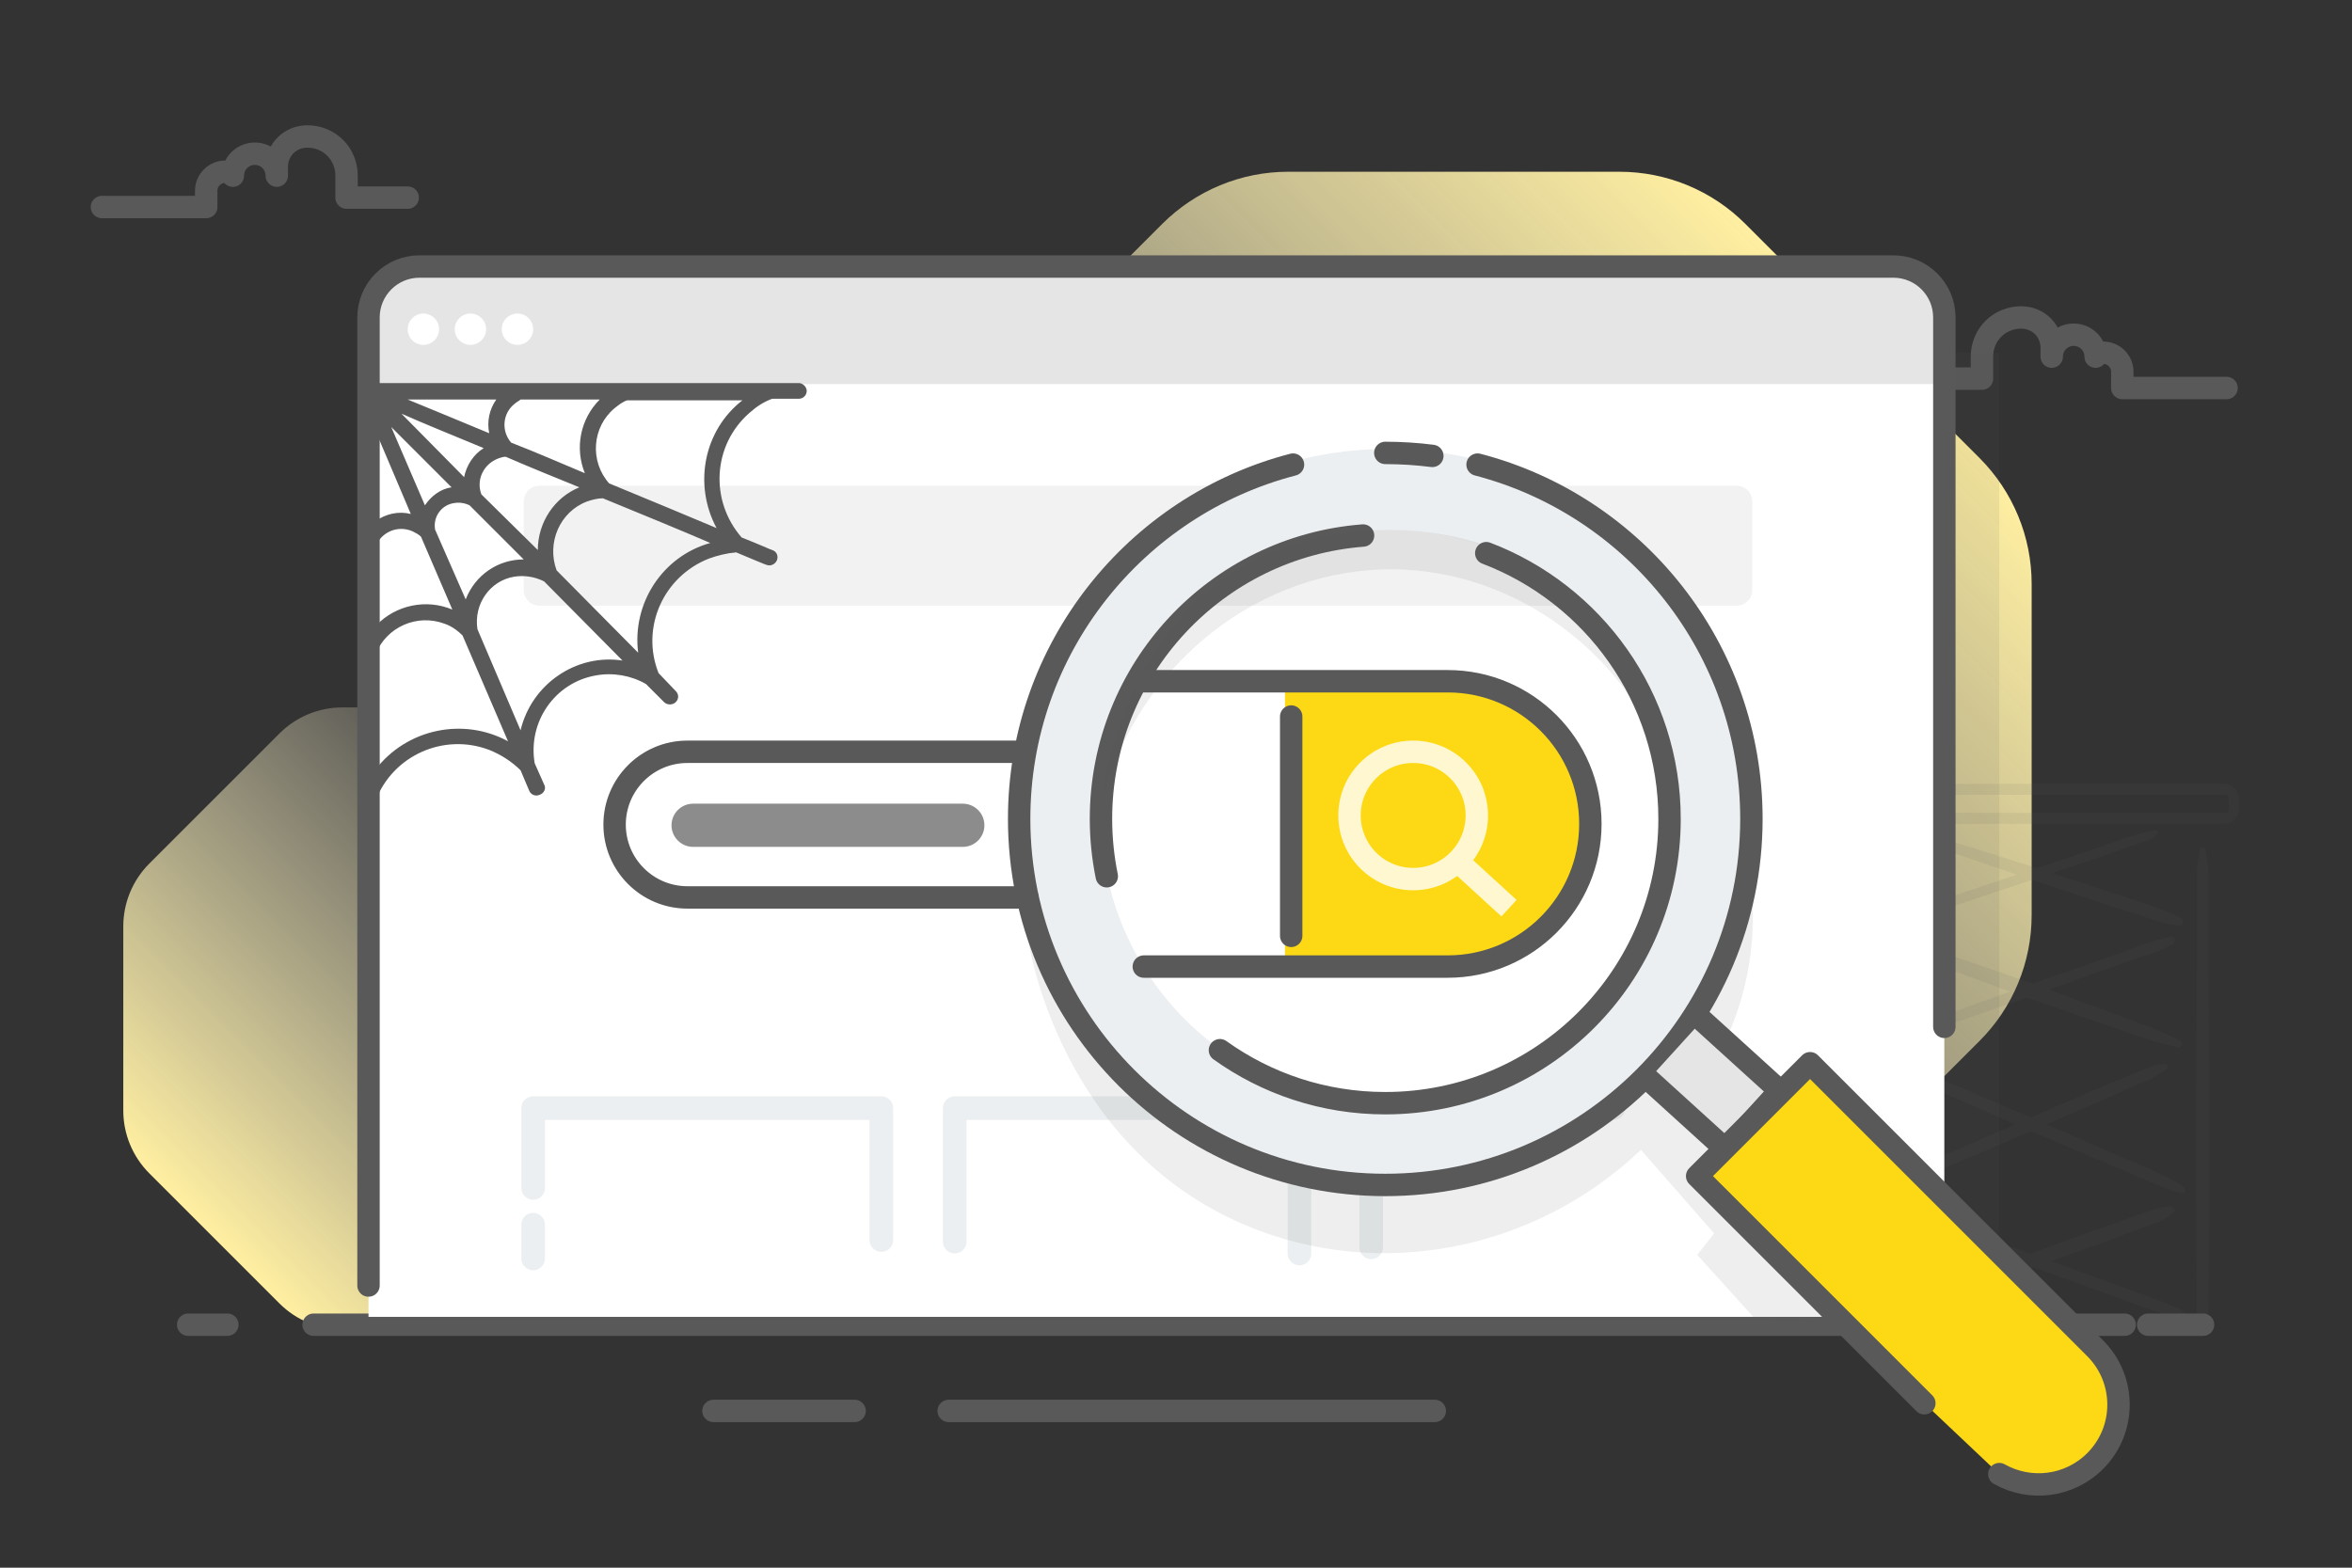 <svg width="210" height="140" viewBox="0 0 210 140" fill="none" xmlns="http://www.w3.org/2000/svg">
<rect x="0" y="0" width="210" height="140" fill="#333333" stroke="none"/>
<path d="M30.566 118.728H47.002C49.109 118.728 51.125 117.895 52.616 116.404L64.236 104.784C65.727 103.293 66.56 101.277 66.56 99.17V82.734C66.56 80.627 65.727 78.611 64.236 77.12L52.616 65.5C51.125 64.009 49.109 63.176 47.002 63.176H30.566C28.459 63.176 26.443 64.009 24.952 65.5L13.332 77.12C11.841 78.611 11.008 80.627 11.008 82.734V99.17C11.008 101.277 11.841 103.293 13.332 104.784L24.952 116.404C26.443 117.895 28.459 118.728 30.566 118.728Z" fill="url(#paint0_linear_994_30098)"/>
<path d="M144.599 15.338H115.01C110.803 15.338 106.764 17.011 103.782 19.986L82.859 40.909C79.884 43.884 78.211 47.923 78.211 52.137V81.726C78.211 85.933 79.884 89.972 82.859 92.954L103.782 113.877C106.757 116.852 110.796 118.525 115.01 118.525H144.599C148.806 118.525 152.845 116.852 155.827 113.877L176.75 92.954C179.725 89.979 181.398 85.94 181.398 81.726V52.137C181.398 47.93 179.725 43.891 176.75 40.909L155.827 19.986C152.852 17.011 148.813 15.338 144.599 15.338Z" fill="url(#paint1_linear_994_30098)"/>
<path d="M28 118.301H189.7" stroke="#595959" stroke-width="2" stroke-linecap="round" stroke-linejoin="round"/>
<path d="M16.801 118.301H20.301" stroke="#595959" stroke-width="2" stroke-linecap="round" stroke-linejoin="round"/>
<path d="M63.703 126H76.303" stroke="#595959" stroke-width="2" stroke-linecap="round" stroke-linejoin="round"/>
<path d="M84.703 126H128.103" stroke="#595959" stroke-width="2" stroke-linecap="round" stroke-linejoin="round"/>
<path d="M171.5 33.81H176.96V31.85C176.96 29.89 178.5 28.35 180.46 28.35C182 28.35 183.19 29.54 183.19 31.08V31.85C183.19 30.8 184.03 29.89 185.15 29.89C186.2 29.89 187.11 30.73 187.11 31.85V31.5H187.81C188.72 31.5 189.49 32.27 189.49 33.18V34.65H198.8" stroke="#595959" stroke-width="2" stroke-linecap="round" stroke-linejoin="round"/>
<path d="M36.402 17.648H30.942V15.688C30.942 13.727 29.402 12.188 27.442 12.188C25.902 12.188 24.712 13.377 24.712 14.918V15.688C24.712 14.637 23.872 13.727 22.752 13.727C21.702 13.727 20.792 14.568 20.792 15.688V15.338H20.092C19.182 15.338 18.412 16.108 18.412 17.017V18.488H9.102" stroke="#595959" stroke-width="2" stroke-linecap="round" stroke-linejoin="round"/>
<path d="M191.801 118.301H196.701" stroke="#595959" stroke-width="2" stroke-linecap="round" stroke-linejoin="round"/>
<g opacity="0.1">
<path d="M198.593 73.57H156.803C156.103 73.57 155.473 73.01 155.473 72.24V71.33C155.473 70.63 156.033 70 156.803 70H198.593C199.293 70 199.923 70.56 199.923 71.33V72.24C199.923 72.94 199.363 73.57 198.593 73.57ZM156.873 70.98C156.663 70.98 156.523 71.12 156.523 71.33V72.24C156.523 72.45 156.663 72.59 156.873 72.59H198.663C198.873 72.59 199.013 72.45 199.013 72.24V71.33C199.013 71.12 198.873 70.98 198.663 70.98H156.873Z" fill="#595959"/>
<path d="M194.041 108.36C193.131 109.06 192.011 109.34 190.961 109.76L187.811 110.95L181.441 113.26L175.001 115.5L171.851 116.62C170.801 117.04 169.681 117.32 168.561 117.53C168.421 117.6 168.281 117.46 168.211 117.32C168.211 117.25 168.281 117.11 168.351 117.04C169.331 116.48 170.381 116.06 171.431 115.64L174.581 114.45L180.951 112.07L187.321 109.76L190.471 108.64C191.521 108.29 192.571 107.8 193.761 107.73C193.971 107.73 194.181 107.87 194.181 108.15C194.181 108.15 194.111 108.29 194.041 108.36Z" fill="#595959"/>
<path d="M168.771 94.851C169.961 94.991 171.081 95.481 172.201 95.901L175.491 97.301C177.661 98.211 179.831 99.191 182.071 100.101L188.581 102.971L191.871 104.371C192.921 104.861 194.041 105.281 195.021 106.051C195.091 106.121 195.161 106.261 195.091 106.471C195.021 106.541 194.951 106.541 194.881 106.541C193.691 106.331 192.571 105.841 191.521 105.351L188.231 103.951L181.651 101.151C179.481 100.241 177.311 99.261 175.071 98.281L171.781 96.811C170.731 96.321 169.611 95.901 168.631 95.131C168.561 95.061 168.561 94.991 168.631 94.921C168.701 94.851 168.701 94.781 168.771 94.851Z" fill="#595959"/>
<path d="M193.973 84.35C192.993 84.84 191.943 85.26 190.893 85.54L187.743 86.659L181.513 88.9L175.283 91.07L172.133 92.12C171.083 92.469 170.103 92.96 168.983 93.029C168.843 93.029 168.773 92.96 168.773 92.82C168.773 92.68 168.843 92.68 168.843 92.609C169.753 91.98 170.873 91.7 171.853 91.279L175.003 90.159L181.233 87.919L187.463 85.749L190.613 84.629C191.663 84.21 192.643 83.93 193.763 83.65C193.973 83.579 194.113 83.719 194.183 83.859C194.183 84.139 194.113 84.279 193.973 84.35Z" fill="#595959"/>
<path d="M170.802 74.34C171.852 74.48 172.832 74.76 173.882 75.04L176.892 75.95L182.842 77.84L188.792 79.8L191.802 80.78C192.782 81.13 193.762 81.48 194.742 81.97C194.882 82.04 194.952 82.25 194.882 82.46C194.812 82.6 194.672 82.67 194.532 82.67C193.482 82.53 192.502 82.25 191.522 81.9L188.512 80.92L182.562 78.96L176.612 76.93L173.602 75.88C172.622 75.53 171.642 75.18 170.732 74.69C170.662 74.62 170.592 74.48 170.662 74.41L170.802 74.34Z" fill="#595959"/>
<path d="M196.144 118.02L196.074 107.52V97.02L196.144 86.52V78.54C196.144 77.63 196.214 76.79 196.424 75.88C196.494 75.74 196.564 75.67 196.704 75.67C196.774 75.67 196.844 75.74 196.914 75.88C197.124 76.79 197.194 77.63 197.194 78.54V86.45L197.264 96.95V107.45L197.194 117.95C197.194 118.23 196.984 118.44 196.704 118.44C196.424 118.44 196.144 118.3 196.144 118.02Z" fill="#595959"/>
<path d="M166.332 118.02L166.262 107.52V97.02L166.332 86.52V78.54C166.332 77.63 166.402 76.79 166.612 75.88C166.682 75.74 166.752 75.67 166.892 75.67C166.962 75.67 167.032 75.74 167.102 75.88C167.312 76.79 167.382 77.63 167.382 78.54V86.45L167.452 96.95V107.45L167.382 117.95C167.382 118.23 167.172 118.44 166.892 118.44C166.612 118.44 166.332 118.3 166.332 118.02Z" fill="#595959"/>
<path d="M168.983 107.801C170.173 108.011 171.223 108.361 172.343 108.781L175.633 109.971L182.213 112.281L188.723 114.661L192.013 115.851C193.063 116.271 194.183 116.551 195.163 117.251C195.303 117.321 195.303 117.461 195.233 117.671C195.163 117.741 195.093 117.741 195.023 117.741C193.833 117.671 192.783 117.181 191.663 116.831L188.373 115.641L181.793 113.261L175.283 110.881L171.993 109.691C170.943 109.271 169.823 108.921 168.843 108.291C168.703 108.221 168.703 108.081 168.773 107.941C168.843 107.801 168.913 107.731 168.983 107.801Z" fill="#595959"/>
<path d="M193.413 95.48C192.503 96.25 191.453 96.53 190.473 97.02L187.463 98.35L181.373 101.01L175.283 103.6L172.203 104.86C171.153 105.28 170.173 105.7 169.053 105.91C168.913 105.98 168.843 105.84 168.773 105.7C168.773 105.63 168.773 105.49 168.843 105.49C169.753 104.86 170.803 104.44 171.853 103.95L174.863 102.62L180.953 99.96L187.043 97.3L190.123 96.04C191.173 95.62 192.153 95.06 193.273 94.99C193.413 94.99 193.553 95.06 193.553 95.2C193.553 95.34 193.483 95.48 193.413 95.48Z" fill="#595959"/>
<path d="M169.684 84.07C170.804 84.14 171.854 84.49 172.904 84.91L176.054 85.96C178.154 86.66 180.254 87.43 182.284 88.13L188.514 90.44C190.544 91.21 192.714 91.91 194.674 92.96C194.814 93.03 194.884 93.17 194.744 93.38C194.674 93.45 194.534 93.59 194.464 93.52C192.294 93.1 190.194 92.26 188.094 91.56L181.864 89.39C179.764 88.69 177.734 87.92 175.634 87.15L172.484 85.96C171.434 85.54 170.454 85.19 169.474 84.56C169.404 84.49 169.334 84.35 169.404 84.28C169.474 84.14 169.544 84.07 169.684 84.07Z" fill="#595959"/>
<path d="M192.574 74.551C192.154 74.901 191.664 75.111 191.104 75.251L189.564 75.811L186.554 76.861L180.464 78.891L174.374 80.921L171.364 81.901C170.314 82.251 169.334 82.601 168.284 82.741C168.144 82.741 168.004 82.671 168.004 82.531C168.004 82.461 168.074 82.321 168.144 82.321C169.054 81.761 170.104 81.411 171.154 81.131L174.164 80.081L180.254 78.051L186.344 76.021L189.354 74.971L190.894 74.481C191.384 74.341 191.944 74.201 192.434 74.131C192.574 74.131 192.714 74.271 192.714 74.411C192.714 74.341 192.644 74.481 192.574 74.551Z" fill="#595959"/>
</g>
<path d="M173.602 30.801H32.902V117.601H173.602V30.801Z" fill="white"/>
<path d="M35.702 23.801H170.802C172.349 23.801 173.602 25.054 173.602 26.601V34.301H32.902V26.601C32.902 25.054 34.155 23.801 35.702 23.801Z" fill="#E5E5E5"/>
<path opacity="0.1" d="M178.502 31.5H173.602V117.6H178.502V31.5Z" fill="#595959"/>
<path d="M32.902 114.801V28.351C32.902 25.838 34.939 23.801 37.452 23.801H169.052C171.565 23.801 173.602 25.838 173.602 28.351V91.701" stroke="#595959" stroke-width="2" stroke-linecap="round" stroke-linejoin="round"/>
<path d="M78.689 110.74V98.959H47.602V106.085" stroke="#ECEFF1" stroke-width="2.11" stroke-linecap="round" stroke-linejoin="round"/>
<path d="M47.602 109.367V112.384" stroke="#ECEFF1" stroke-width="2.11" stroke-linecap="round" stroke-linejoin="round"/>
<path d="M85.242 110.88V98.959H116.021V111.944" stroke="#ECEFF1" stroke-width="2.11" stroke-linecap="round" stroke-linejoin="round"/>
<path d="M122.426 111.391V98.959H144.063" stroke="#ECEFF1" stroke-width="2.11" stroke-linecap="round" stroke-linejoin="round"/>
<path d="M46.201 30.8C46.974 30.8 47.601 30.173 47.601 29.4C47.601 28.627 46.974 28 46.201 28C45.428 28 44.801 28.627 44.801 29.4C44.801 30.173 45.428 30.8 46.201 30.8Z" fill="white"/>
<path d="M42.002 30.8C42.775 30.8 43.402 30.173 43.402 29.4C43.402 28.627 42.775 28 42.002 28C41.228 28 40.602 28.627 40.602 29.4C40.602 30.173 41.228 30.8 42.002 30.8Z" fill="white"/>
<path d="M37.802 30.8C38.575 30.8 39.202 30.173 39.202 29.4C39.202 28.627 38.575 28 37.802 28C37.029 28 36.402 28.627 36.402 29.4C36.402 30.173 37.029 30.8 37.802 30.8Z" fill="white"/>
<path d="M155.052 43.379H48.162C47.389 43.379 46.762 44.006 46.762 44.779V52.689C46.762 53.462 47.389 54.089 48.162 54.089H155.052C155.825 54.089 156.452 53.462 156.452 52.689V44.779C156.452 44.006 155.825 43.379 155.052 43.379Z" fill="#F2F2F2"/>
<path opacity="0.1" d="M91.73 83.574C91.842 84.393 94.614 102.474 111.316 109.46C123.125 114.402 136.992 111.742 146.512 102.684C148.689 105.169 150.866 107.661 153.05 110.146L151.538 112.064L156.55 117.608L168.212 117.748L152.399 96.041C153.449 94.375 154.702 91.981 155.549 88.922C156.683 84.82 156.606 81.271 156.368 79.01C151.93 95.691 136.789 106.723 121.067 105.722C108.271 104.903 96.791 96.216 91.723 83.581L91.73 83.574Z" fill="#595959"/>
<path d="M123.93 40.09C105.793 40.09 91.086 54.797 91.086 72.934C91.086 91.071 105.793 105.778 123.93 105.778C142.067 105.778 156.774 91.071 156.774 72.934C156.774 54.797 142.067 40.09 123.93 40.09ZM123.93 98.554C109.783 98.554 98.31 87.081 98.31 72.934C98.31 58.787 109.783 47.314 123.93 47.314C138.077 47.314 149.55 58.787 149.55 72.934C149.55 87.081 138.077 98.554 123.93 98.554Z" fill="#ECEFF1"/>
<path d="M123.688 40.447C125.108 40.447 126.508 40.538 127.887 40.713" stroke="#595959" stroke-width="2" stroke-linecap="round" stroke-linejoin="round"/>
<path d="M131.925 41.49C145.988 45.144 156.376 57.926 156.376 73.13C156.376 91.183 141.739 105.82 123.686 105.82C105.633 105.82 90.996 91.183 90.996 73.13C90.996 57.919 101.384 45.137 115.447 41.49" stroke="#595959" stroke-width="2" stroke-linecap="round" stroke-linejoin="round"/>
<path d="M98.819 78.253C98.483 76.601 98.301 74.886 98.301 73.129C98.301 59.78 108.612 48.832 121.702 47.824" stroke="#595959" stroke-width="2" stroke-linecap="round" stroke-linejoin="round"/>
<path opacity="0.1" d="M98.34 71.771C98.34 71.771 100.398 47.32 123.932 47.32C144.484 47.32 148.355 67.137 148.355 67.137C144.043 57.421 134.719 51.023 124.604 50.848C112.578 50.638 101.483 59.255 98.34 71.771Z" fill="#595959"/>
<path d="M132.701 49.4C142.27 53.04 149.067 62.294 149.067 73.137C149.067 87.158 137.706 98.519 123.685 98.519C118.176 98.519 113.08 96.769 108.922 93.787" stroke="#595959" stroke-width="2" stroke-linecap="round" stroke-linejoin="round"/>
<path d="M151.987 91.127L158.903 97.406L154.108 102.677L147.199 96.398" fill="#E5E5E5"/>
<path d="M151.987 91.127L158.903 97.406L154.108 102.677L147.199 96.398" stroke="#595959" stroke-width="2" stroke-linecap="round" stroke-linejoin="round"/>
<path d="M171.817 125.315L151.531 105.029L161.611 94.949L187.063 120.401C189.849 123.187 189.849 127.695 187.063 130.481C184.746 132.798 181.232 133.183 178.509 131.643" fill="#FCD914"/>
<path d="M171.817 125.315L151.531 105.029L161.611 94.949L187.063 120.401C189.849 123.187 189.849 127.695 187.063 130.481C184.746 132.798 181.232 133.183 178.509 131.643" stroke="#595959" stroke-width="2" stroke-linecap="round" stroke-linejoin="round"/>
<path d="M91.73 80.143H61.378C57.787 80.143 54.875 77.231 54.875 73.64C54.875 70.049 57.787 67.137 61.378 67.137H91.03" stroke="#595959" stroke-width="2" stroke-linecap="round" stroke-linejoin="round"/>
<path d="M114.727 60.838H129.259C136.294 60.838 141.999 66.543 141.999 73.578C141.999 80.613 136.294 86.318 129.259 86.318H114.727V60.845V60.838Z" fill="#FCD914"/>
<path d="M102.125 60.838H129.257C136.292 60.838 141.997 66.543 141.997 73.578C141.997 80.613 136.292 86.318 129.257 86.318H102.125" stroke="#595959" stroke-width="2" stroke-linecap="round" stroke-linejoin="round"/>
<path d="M115.285 63.988V83.574" stroke="#595959" stroke-width="2" stroke-linecap="round" stroke-linejoin="round"/>
<path d="M126.176 78.505C129.315 78.505 131.86 75.96 131.86 72.821C131.86 69.681 129.315 67.137 126.176 67.137C123.037 67.137 120.492 69.681 120.492 72.821C120.492 75.96 123.037 78.505 126.176 78.505Z" stroke="#FFF7D0" stroke-width="2" stroke-miterlimit="10"/>
<path d="M134.732 81.103L130.133 76.897" stroke="#FFF7D0" stroke-width="2" stroke-miterlimit="10"/>
<path d="M85.962 71.772H61.889C60.822 71.772 59.957 72.635 59.957 73.7C59.957 74.765 60.822 75.629 61.889 75.629H85.962C87.029 75.629 87.894 74.765 87.894 73.7C87.894 72.635 87.029 71.772 85.962 71.772Z" fill="#8C8C8C"/>
<path d="M55.789 34.209H32.829C32.409 34.209 32.129 34.559 32.129 34.909V73.269C32.129 73.689 32.479 73.969 32.829 73.969C33.249 73.969 33.529 73.619 33.529 73.269V71.519C35.069 67.459 39.619 65.429 43.679 66.969C44.729 67.389 45.709 68.019 46.479 68.789L47.249 70.609C47.389 70.959 47.809 71.169 48.229 70.959C48.579 70.819 48.789 70.399 48.579 70.049L47.739 68.159C47.109 64.449 49.559 60.949 53.199 60.319C54.739 60.039 56.349 60.319 57.679 61.089L59.289 62.699C59.569 62.979 60.059 62.979 60.339 62.699C60.619 62.419 60.619 61.999 60.339 61.719L58.799 60.109C57.189 56.049 59.219 51.499 63.279 49.889C64.049 49.609 64.889 49.399 65.729 49.329C67.409 50.029 68.389 50.449 68.459 50.449C68.809 50.589 69.229 50.379 69.369 50.029C69.509 49.679 69.369 49.259 68.949 49.119C68.879 49.119 67.829 48.629 66.219 47.999C63.349 44.709 63.629 39.739 66.919 36.869C67.549 36.309 68.179 35.889 68.949 35.609H71.329C71.749 35.609 72.029 35.259 72.029 34.909C72.029 34.559 71.679 34.209 71.329 34.209H55.929C55.882 34.209 55.836 34.209 55.789 34.209ZM33.529 48.769C34.089 47.509 35.489 46.879 36.819 47.439C37.099 47.579 37.379 47.719 37.589 47.929L40.389 54.439C38.079 53.459 35.349 54.019 33.599 55.839V48.769H33.529ZM38.849 47.299C38.639 46.179 39.409 45.059 40.599 44.919C41.019 44.849 41.509 44.919 41.929 45.129L46.759 49.959C44.449 49.959 42.419 51.359 41.579 53.529L38.849 47.299ZM42.979 44.149C42.489 42.819 43.189 41.419 44.519 40.929C44.729 40.859 44.939 40.789 45.149 40.789C47.249 41.699 49.489 42.609 51.729 43.519C49.489 44.429 48.019 46.669 48.019 49.119L42.979 44.149ZM45.639 39.529C44.729 38.479 44.869 36.869 45.989 36.029C46.129 35.889 46.339 35.819 46.479 35.679H53.549C51.799 37.429 51.309 40.019 52.219 42.259C50.049 41.349 47.809 40.369 45.639 39.529ZM44.309 35.679C43.679 36.589 43.469 37.639 43.679 38.689C40.809 37.499 38.289 36.449 36.399 35.679H44.309ZM43.189 40.019C42.279 40.579 41.649 41.559 41.439 42.609L35.839 36.939C37.729 37.779 40.319 38.829 43.189 40.019ZM40.319 43.519C39.339 43.659 38.499 44.289 37.939 45.129L34.929 38.129L40.319 43.519ZM36.679 45.899C35.559 45.619 34.439 45.899 33.529 46.529V38.479L36.679 45.899ZM33.529 68.719V58.429C34.509 55.979 37.239 54.789 39.689 55.699C40.319 55.909 40.879 56.329 41.299 56.749L45.359 66.199C41.369 64.029 36.329 65.079 33.529 68.719ZM46.479 65.219L42.629 56.189C42.279 53.949 43.749 51.849 45.919 51.499C46.829 51.359 47.739 51.499 48.579 51.919L55.579 58.989C51.449 58.359 47.459 61.089 46.479 65.219ZM56.979 58.289L49.699 50.939C48.789 48.489 49.979 45.689 52.429 44.779C52.849 44.639 53.339 44.499 53.829 44.499C57.399 45.969 60.829 47.369 63.419 48.489C59.149 49.679 56.419 53.879 56.979 58.289ZM63.979 47.159C61.319 46.039 57.959 44.639 54.389 43.169C52.639 41.209 52.849 38.129 54.879 36.449C55.229 36.169 55.579 35.889 55.999 35.749H66.289C62.859 38.409 61.879 43.239 63.979 47.159Z" fill="#595959"/>
<defs>
<linearGradient id="paint0_linear_994_30098" x1="58.426" y1="71.31" x2="19.142" y2="110.594" gradientUnits="userSpaceOnUse">
<stop stop-color="#FFFBE7" stop-opacity="0"/>
<stop offset="1" stop-color="#FFEFA1"/>
</linearGradient>
<linearGradient id="paint1_linear_994_30098" x1="93.324" y1="103.405" x2="166.285" y2="30.451" gradientUnits="userSpaceOnUse">
<stop stop-color="#FFFBE7" stop-opacity="0"/>
<stop offset="1" stop-color="#FFEFA1"/>
</linearGradient>
</defs>
</svg>
